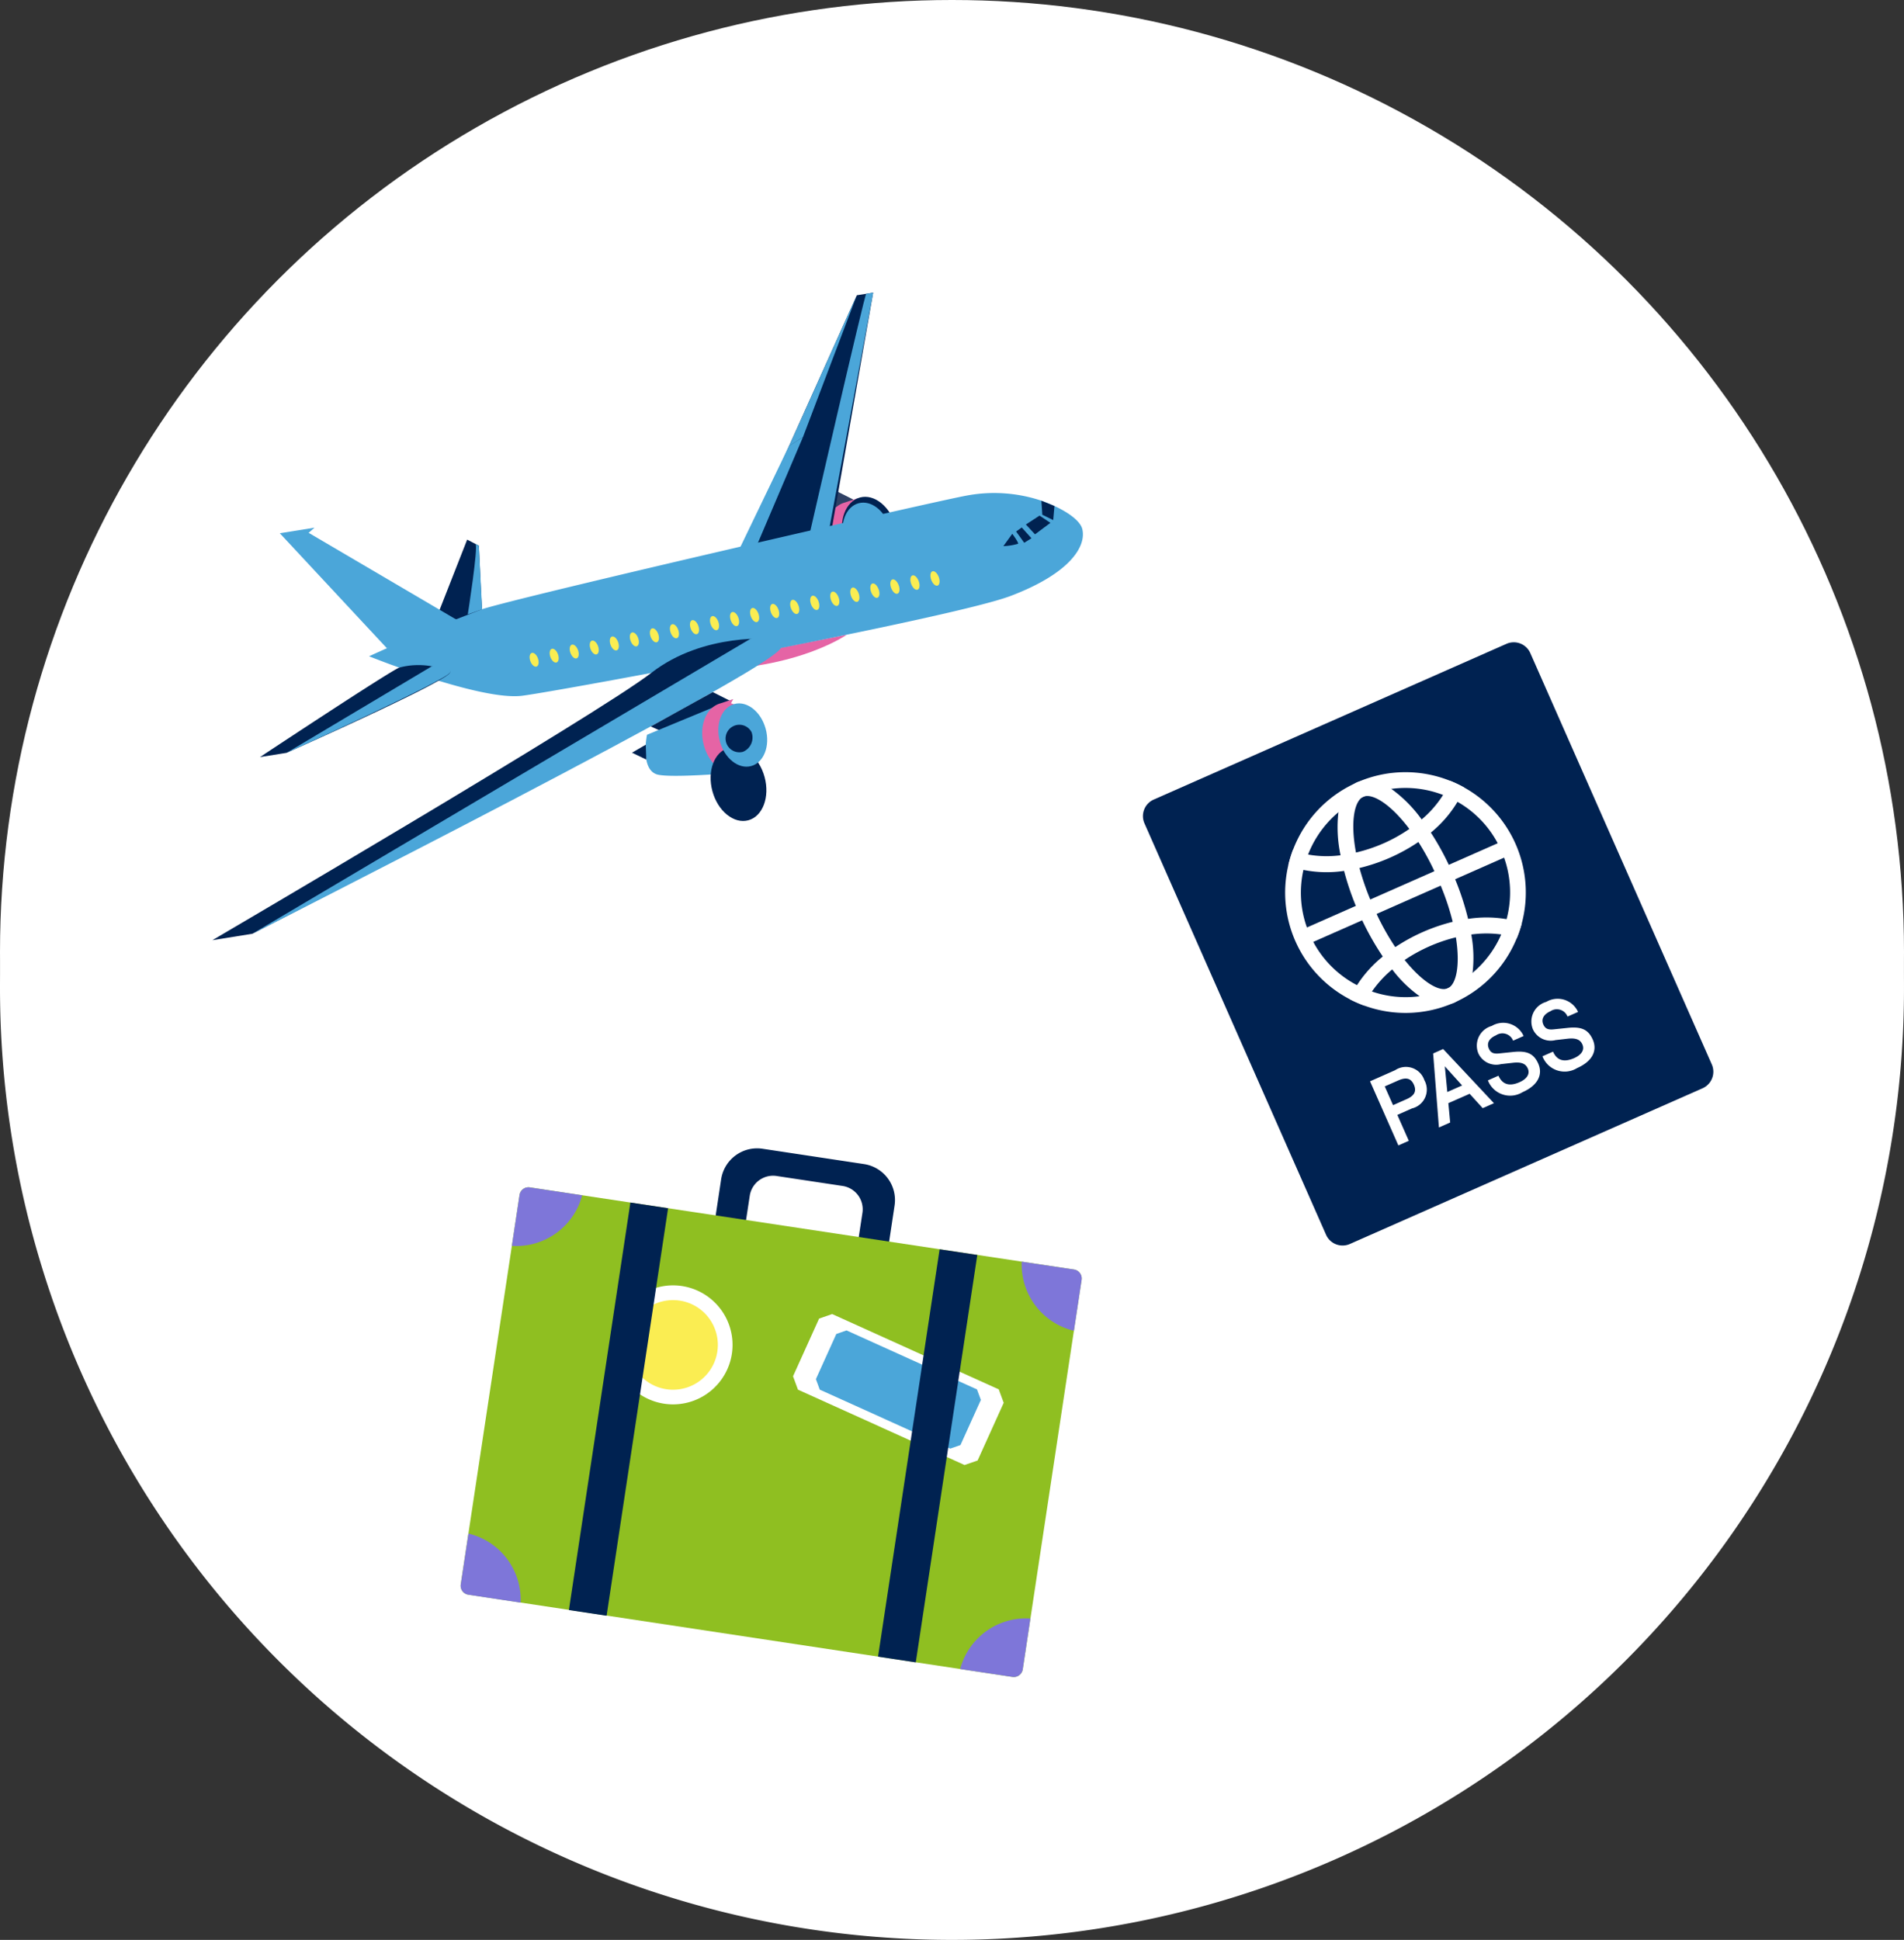 <svg xmlns="http://www.w3.org/2000/svg" width="160" height="163"><rect width="100%" height="100%" fill="#333333" stroke="none"/><g data-name="グループ 12714"><g data-name="グループ 12713" transform="translate(-400 -5782)"><circle data-name="楕円形 136" cx="80" cy="80" r="80" transform="translate(400 5782)" fill="#fff"/><path data-name="パス 1930" d="M480 5785a80 80 0 11-80 80 80 80 0 0180-80z" fill="#fff"/><g data-name="グループ 2163"><g data-name="グループ 2162"><g data-name="グループ 2161"><path data-name="パス 1469" d="M534.49 5846.102a.608.608 0 01-.312.8l-1.943.86a.607.607 0 01-.799-.31l-3.422-7.748a.606.606 0 01.309-.797l1.945-.863a.605.605 0 01.805.313z" fill="#fff"/></g></g></g><g data-name="グループ 2166"><g data-name="グループ 2165"><g data-name="グループ 2164"><path data-name="パス 1470" d="M543.85 5871.44a1.52 1.52 0 01-.779 2.002l-29.633 13.082a1.518 1.518 0 01-2.003-.77l-15.26-34.568a1.517 1.517 0 01.777-2.002l29.64-13.085a1.517 1.517 0 012.002.77z" fill="#002251"/></g></g></g><g data-name="グループ 2175"><g data-name="グループ 2168"><g data-name="グループ 2167"><path data-name="パス 1471" d="M518.655 5875.135l-1.232.544.965 2.177-.878.388-2.38-5.388 2.107-.932a1.632 1.632 0 012.456.835 1.628 1.628 0 01-1.038 2.376zm-1.162-2.347l-1.128.497.698 1.576 1.125-.498c.6-.263.892-.615.628-1.217s-.723-.623-1.323-.358z" fill="#fff"/></g></g><g data-name="グループ 2170"><g data-name="グループ 2169"><path data-name="パス 1472" d="M521.711 5874.692l.152 1.626-.945.418-.486-6.221.84-.372 4.27 4.553-.946.417-1.098-1.209zm1.156-1.487l-1.453-1.608.209 2.158z" fill="#fff"/></g></g><g data-name="グループ 2172"><g data-name="グループ 2171"><path data-name="パス 1473" d="M527.948 5873.768a2 2 0 01-2.913-.99l.886-.392c.365.824 1.022.876 1.773.544.591-.26.902-.676.693-1.15-.169-.383-.509-.564-1.243-.481l-1.016.116a1.644 1.644 0 01-1.898-.91 1.715 1.715 0 011.126-2.299 1.882 1.882 0 012.679.845l-.885.392a.961.961 0 00-1.435-.451c-.58.253-.804.665-.6 1.117.165.375.422.45.867.405l1.148-.12c1.13-.122 1.744.094 2.135.975.402.914-.02 1.826-1.317 2.399z" fill="#fff"/></g></g><g data-name="グループ 2174"><g data-name="グループ 2173"><path data-name="パス 1474" d="M532.53 5871.744a1.993 1.993 0 01-2.912-.99l.888-.39c.363.825 1.023.876 1.774.545.593-.262.902-.676.693-1.15-.17-.385-.508-.565-1.244-.482l-1.015.117a1.642 1.642 0 01-1.898-.91 1.715 1.715 0 011.123-2.302 1.883 1.883 0 012.672.845l-.885.39a.964.964 0 00-1.435-.45c-.573.257-.8.667-.6 1.118.166.373.424.449.869.406l1.147-.12c1.13-.123 1.743.093 2.136.974.407.914-.015 1.827-1.314 2.4z" fill="#fff"/></g></g></g><g data-name="グループ 2193"><g data-name="グループ 2178"><g data-name="グループ 2177"><g data-name="グループ 2176"><path data-name="パス 1475" d="M523.037 5848.168a9.814 9.814 0 00-1.216-.575 10.085 10.085 0 00-7.678.1.972.972 0 00-.115.052 1.185 1.185 0 00-.115.056 10.083 10.083 0 00-5.255 5.602 10.191 10.191 0 00-.393 1.288 10.1 10.1 0 005.17 11.274 10.263 10.263 0 001.227.536 10.08 10.08 0 007.412-.2c.04-.014.08-.031.12-.049s.08-.035.115-.055a10.072 10.072 0 005.141-5.343 10.581 10.581 0 00.43-1.268 10.1 10.1 0 00-4.843-11.418zm3.568 11.062a8.612 8.612 0 01-.45 1.286 8.748 8.748 0 01-4.496 4.522 8.726 8.726 0 01-6.37.274 8.461 8.461 0 01-1.255-.535 8.713 8.713 0 01-3.676-3.638 7.607 7.607 0 01-.534-1.211 8.7 8.7 0 01-.292-4.84 8.421 8.421 0 01.39-1.287 8.777 8.777 0 0111.343-5.005 8.552 8.552 0 011.216.58 8.7 8.7 0 013.377 3.476 8.73 8.73 0 01.536 1.21 8.712 8.712 0 01.21 5.17z" fill="#fff"/></g></g></g><g data-name="グループ 2181"><g data-name="グループ 2180"><g data-name="グループ 2179"><path data-name="パス 1476" d="M521.748 5854.667a23.073 23.073 0 00-1.508-2.708 17.922 17.922 0 00-.771-1.102 11.151 11.151 0 00-2.55-2.57 3.05 3.05 0 00-2.776-.593c-.04.014-.083.032-.12.05a1.178 1.178 0 00-.115.055 3.053 3.053 0 00-1.436 2.45 11.26 11.26 0 00.179 3.614c.08.43.18.87.296 1.313a23 23 0 00.988 2.939 18.249 18.249 0 00.534 1.211 23.646 23.646 0 001.73 3.046c.256.38.52.743.791 1.082a10.681 10.681 0 002.307 2.254 3.061 3.061 0 002.779.59c.04-.013.08-.03.119-.049s.08-.034.115-.055a3.057 3.057 0 001.433-2.451 10.661 10.661 0 00-.107-3.223 19.88 19.88 0 00-.268-1.313 22.733 22.733 0 00-1.087-3.33 18.474 18.474 0 00-.533-1.21zm.331 4.788c.113.456.204.894.266 1.307.376 2.371.026 3.965-.68 4.28s-2.123-.501-3.622-2.376a15.944 15.944 0 01-.788-1.076 21.048 21.048 0 01-1.572-2.792q-.138-.292-.272-.6a17.126 17.126 0 01-.258-.61 21.892 21.892 0 01-.91-2.656 18.29 18.29 0 01-.296-1.3c-.485-2.595-.133-4.35.614-4.682s2.283.594 3.872 2.7c.253.334.507.702.759 1.099a21.278 21.278 0 011.344 2.453c.098.194.187.394.273.599s.179.408.257.61a21.06 21.06 0 011.01 3.043z" fill="#fff"/></g></g></g><g data-name="グループ 2185"><g data-name="グループ 2184"><g data-name="グループ 2183"><g data-name="グループ 2182"><path data-name="パス 1477" d="M526.605 5859.232a10.123 10.123 0 00-3.237-.023 11.9 11.9 0 00-1.289.246 15.39 15.39 0 00-4.827 2.125 12.088 12.088 0 00-1.054.793 10.175 10.175 0 00-2.165 2.408 7.209 7.209 0 00-.597 1.182 10.266 10.266 0 001.227.536 5.957 5.957 0 01.627-1.189 9.312 9.312 0 011.7-1.854 12.73 12.73 0 011.049-.796 13.564 13.564 0 014.301-1.9 12.3 12.3 0 011.295-.238 9.378 9.378 0 012.52-.004 6.056 6.056 0 011.296.336 10.582 10.582 0 00.432-1.27 7.326 7.326 0 00-1.278-.352z" fill="#fff"/></g></g></g></g><g data-name="グループ 2189"><g data-name="グループ 2188"><g data-name="グループ 2187"><g data-name="グループ 2186"><path data-name="パス 1478" d="M521.821 5847.593a5.589 5.589 0 01-.557 1.206 8.885 8.885 0 01-1.792 2.05 11.5 11.5 0 01-1.043.805 13.12 13.12 0 01-2.145 1.2 13.182 13.182 0 01-2.336.781 11.76 11.76 0 01-1.294.229 8.906 8.906 0 01-2.727-.06 5.611 5.611 0 01-1.27-.4 10.2 10.2 0 00-.392 1.287 6.552 6.552 0 001.266.402 9.913 9.913 0 003.414.084 12.535 12.535 0 001.296-.243 15.071 15.071 0 002.573-.87 15.086 15.086 0 002.375-1.313 13.027 13.027 0 001.052-.794 9.9 9.9 0 002.238-2.581 6.467 6.467 0 00.555-1.206 9.815 9.815 0 00-1.213-.577z" fill="#fff"/></g></g></g></g><g data-name="グループ 2192"><g data-name="グループ 2191"><g data-name="グループ 2190"><path data-name="長方形 618" fill="#fff" d="M508.83 5860.37l17.839-7.876.535 1.21-17.84 7.877z"/></g></g></g></g><g data-name="グループ 2222"><g data-name="グループ 2221"><g data-name="グループ 2213"><g data-name="グループ 2198"><path data-name="パス 1480" d="M464.079 5878.524l8.531 1.288a3.058 3.058 0 012.564 3.483l-.54 3.583-2.554-.386.393-2.58a1.986 1.986 0 00-1.671-2.263l-5.545-.837a1.983 1.983 0 00-2.253 1.668l-.394 2.586-2.55-.39.54-3.584a3.056 3.056 0 013.479-2.568z" fill="#002251"/></g><g data-name="グループ 2200"><g data-name="グループ 2199"><path data-name="パス 1481" d="M438.717 5915.131a.76.76 0 00.638.86l45.726 6.912a.764.764 0 00.864-.638l4.944-32.723a.762.762 0 00-.635-.871l-45.726-6.903a.76.76 0 00-.868.636z" fill="#8fbf21"/></g></g><g data-name="グループ 2202"><g data-name="グループ 2201"><path data-name="パス 1482" d="M485.858 5888.01l4.396.66a.762.762 0 01.638.868l-.647 4.279a5.724 5.724 0 01-4.387-5.807z" fill="#7e76d9"/></g></g><g data-name="グループ 2204"><g data-name="グループ 2203"><path data-name="パス 1483" d="M448.923 5882.432l-4.395-.66a.76.76 0 00-.868.632l-.646 4.28a5.722 5.722 0 005.909-4.252z" fill="#7e76d9"/></g></g><g data-name="グループ 2206"><g data-name="グループ 2205"><path data-name="パス 1484" d="M480.686 5922.241l4.395.661a.764.764 0 00.864-.638l.643-4.27a5.723 5.723 0 00-5.902 4.247z" fill="#7e76d9"/></g></g><g data-name="グループ 2208"><g data-name="グループ 2207"><path data-name="パス 1485" d="M443.752 5916.662l-4.395-.666a.76.76 0 01-.638-.862l.647-4.279a5.725 5.725 0 014.386 5.807z" fill="#7e76d9"/></g></g><g data-name="グループ 2210"><g data-name="グループ 2209"><path data-name="パス 1486" d="M469.93 5892.413l6.86 3.103.277.125 6.862 3.1.416 1.13-2.192 4.846-1.098.381-6.858-3.103-.277-.128-6.864-3.101-.415-1.125 2.191-4.847z" fill="#fff"/></g></g><g data-name="グループ 2212"><g data-name="グループ 2211"><path data-name="パス 1487" d="M471.137 5893.788l5.373 2.43.218.098 5.373 2.43.325.882-1.716 3.795-.86.297-5.368-2.427-.222-.103-5.372-2.426-.325-.883 1.716-3.794z" fill="#4ba6d9"/></g></g></g><g data-name="グループ 2217"><g data-name="グループ 2214"><path data-name="パス 1488" d="M451.87 5896.74a5 5 0 102.95-6.425 5 5 0 00-2.95 6.426z" fill="#fff"/></g><g data-name="グループ 2216"><g data-name="グループ 2215"><path data-name="パス 1489" d="M453.026 5896.311a3.765 3.765 0 102.228-4.837 3.766 3.766 0 00-2.228 4.837z" fill="#faed52"/></g></g></g><g data-name="グループ 2220"><g data-name="グループ 2218"><path data-name="パス 1490" d="M473.786 5921.2l3.17.481 5.17-34.233-3.167-.478z" fill="#002251"/></g><g data-name="グループ 2219"><path data-name="長方形 621" fill="#002251" d="M452.974 5883.043l3.168.478-5.166 34.241-3.169-.478z"/></g></g></g></g><path data-name="パス 1417" d="M470.335 5823.286l1.452.729-5.9 2.5-.763-.343z" fill="#2f4165"/><path data-name="パス 1418" d="M472.053 5823.873a2.854 2.854 0 00-1.1 3.395c.81 2.192 1.386 2.914 2.719 2.666 0 0-6.3.606-7.9.3s-.967-3.363-.967-3.363z" fill="#578bc9"/><path data-name="パス 1419" d="M470.98 5824.229l1.074-.356-.192.346a3.163 3.163 0 012.107 2.344 3.239 3.239 0 01-.516 2.963c.009 0 .221.406.221.406l-1.3.2c-1.151.17-2.369-.847-2.786-2.377-.443-1.619.182-3.197 1.392-3.526z" fill="#e564a5"/><path data-name="パス 1420" d="M475.281 5826.25c-.457-1.68-1.808-2.776-3.018-2.448s-1.823 1.958-1.367 3.638 1.808 2.776 3.019 2.448 1.822-1.958 1.366-3.638z" fill="#002251"/><path data-name="パス 1421" d="M474.783 5826.369c-.391-1.44-1.571-2.373-2.635-2.084s-1.611 1.69-1.22 3.13 1.571 2.373 2.636 2.084 1.61-1.69 1.219-3.13z" fill="#4ba6d9"/><ellipse data-name="楕円形 139" cx="1.129" cy="1.413" rx="1.129" ry="1.413" transform="rotate(-15.2 22082.25 1152.049)" fill="#203968"/><path data-name="パス 1422" d="M464.703 5827.705l-1.156.671 1.2.58z" fill="#2f4165"/><path data-name="パス 1423" d="M469.887 5826.495l3.488-19.906-1.373.22-9.674 21.518z" fill="#002251"/><path data-name="パス 1424" d="M468.06 5826.758s4.594-20.053 4.731-20.075l.583-.093-3.7 19.91z" fill="#4ba6d9"/><path data-name="パス 1425" d="M472.002 5806.812l-4.527 11.915-1.169.757z" fill="#4ba6d9"/><path data-name="パス 1426" d="M467.474 5818.729l-3.939 9.247-1.519.4 4.284-8.9z" fill="#4ba6d9"/><path data-name="パス 1427" d="M471.158 5835.33s-4.982 3.533-14.665 2.884z" fill="#e564a5"/><path data-name="パス 1428" d="M481.268 5823.635c-2.562.445-37.646 8.529-40.755 9.556s-9.5 3.952-9.5 3.952 9.368 3.775 12.884 3.316 36.112-6.533 40.99-8.371 6.417-4.091 6.066-5.618c-.18-.786-1.532-1.721-3.443-2.4a12.52 12.52 0 00-6.242-.435z" fill="#4ba6d9"/><path data-name="パス 1429" d="M487.59 5825.25l.916.451.105-1.18-1.1-.447z" fill="#002251"/><path data-name="パス 1430" d="M487.356 5825.324l-1.147.747.766.827 1.294-.964z" fill="#002251"/><path data-name="パス 1431" d="M485.861 5826.321l.815.907-.608.379-.68-.947z" fill="#002251"/><path data-name="パス 1432" d="M485.066 5826.852s.539.723.487.837a5.007 5.007 0 01-1.235.2z" fill="#002251"/><path data-name="パス 1433" d="M465.021 5835.697s-5.851-.61-10.3 2.849-36.874 22.453-36.874 22.453l3.362-.54s26-13.39 31.092-16.318 15.778-7.81 12.72-8.444z" fill="#002251"/><path data-name="パス 1434" d="M463.061 5835.677l-41.853 24.779s43.461-21.958 44.412-24.012-2.559-.767-2.559-.767z" fill="#4ba6d9"/><path data-name="パス 1435" d="M436.286 5837.986a6.242 6.242 0 00-2.74.11c-.976.416-11.7 7.519-11.7 7.519l2.23-.358s13.8-6.119 13.762-6.782-1.552-.489-1.552-.489z" fill="#002251"/><path data-name="パス 1436" d="M436.286 5837.986l-12.205 7.275s13.678-6.205 13.762-6.782-1.036-.803-1.557-.493z" fill="#4ba6d9"/><path data-name="パス 1437" d="M440.513 5833.191c-.044-.274-.272-5.339-.272-5.339l-.984-.511-2.933 7.475z" fill="#002251"/><path data-name="パス 1438" d="M439.955 5827.707c.259.187-.646 5.917-.646 5.917l1.205-.429-.272-5.34z" fill="#4ba6d9"/><path data-name="パス 1439" d="M438.213 5833.982l-12.278-7.213.494-.431-2.916.468 9 9.663s7.934-1.719 5.7-2.487z" fill="#4ba6d9"/><path data-name="パス 1440" d="M459.898 5840.155l1.451.729-5.9 2.5-.763-.343z" fill="#002251"/><path data-name="パス 1441" d="M461.617 5840.743a2.854 2.854 0 00-1.1 3.395c.81 2.192 1.387 2.914 2.719 2.665 0 0-6.3.607-7.9.3s-.966-3.363-.966-3.363z" fill="#4ba6d9"/><path data-name="パス 1442" d="M460.544 5841.099l1.073-.356-.192.347a3.166 3.166 0 012.107 2.344 3.245 3.245 0 01-.516 2.963c.008 0 .22.406.22.406l-1.3.2c-1.151.17-2.37-.847-2.786-2.377-.443-1.62.183-3.198 1.394-3.527z" fill="#e564a5"/><ellipse data-name="楕円形 140" cx="2.272" cy="3.153" rx="2.272" ry="3.153" transform="rotate(-15.2 22134.267 1202.547)" fill="#002251"/><path data-name="パス 1443" d="M464.343 5843.238c-.391-1.44-1.571-2.373-2.636-2.084s-1.61 1.691-1.219 3.13 1.57 2.373 2.635 2.084 1.614-1.69 1.22-3.13z" fill="#4ba6d9"/><path data-name="パス 1444" d="M463.153 5843.512a1.157 1.157 0 10-.719 1.659 1.3 1.3 0 00.719-1.659z" fill="#002251"/><path data-name="パス 1445" d="M454.266 5844.573l-1.156.671 1.2.58z" fill="#002251"/><g data-name="グループ 2160" fill="#faed52"><path data-name="パス 1446" d="M478.255 5830.72c.119.332.359.549.534.486s.223-.384.1-.715-.358-.549-.534-.486-.219.384-.1.715z"/><path data-name="パス 1447" d="M477.104 5831.549c.176-.063.223-.383.1-.714s-.357-.548-.534-.485-.222.383-.1.714.355.544.534.485z"/><path data-name="パス 1448" d="M475.419 5831.885c.177-.064.223-.382.1-.712s-.357-.546-.533-.483-.224.382-.1.712.358.546.533.483z"/><path data-name="パス 1449" d="M473.735 5832.225c.177-.063.223-.381.1-.711s-.357-.545-.533-.482-.223.382-.1.711.357.545.533.482z"/><path data-name="パス 1450" d="M472.05 5832.565c.175-.063.223-.381.105-.709s-.357-.543-.532-.48-.224.381-.105.709.356.543.532.48z"/><path data-name="パス 1451" d="M470.365 5832.905c.176-.064.224-.38.106-.708s-.356-.542-.532-.479-.223.38-.106.708.356.542.532.479z"/><path data-name="パス 1452" d="M468.68 5833.245c.176-.063.224-.379.106-.706s-.355-.54-.531-.477-.224.38-.106.706.355.54.531.477z"/><path data-name="パス 1453" d="M466.996 5833.584c.176-.063.224-.379.107-.7s-.355-.539-.531-.476-.224.379-.107.7.354.536.531.476z"/><path data-name="パス 1454" d="M465.31 5833.924c.176-.064.224-.378.107-.7s-.354-.537-.53-.474-.224.378-.107.7.354.537.53.474z"/><path data-name="パス 1455" d="M463.625 5834.264c.175-.063.224-.377.108-.7s-.354-.536-.53-.472-.224.377-.108.7.354.535.53.472z"/><path data-name="パス 1456" d="M461.94 5834.603c.176-.063.224-.376.108-.7s-.353-.534-.529-.471-.225.377-.108.7.353.535.529.471z"/><path data-name="パス 1457" d="M460.255 5834.943c.176-.063.225-.376.109-.7s-.353-.533-.529-.469-.225.376-.109.7.353.533.529.469z"/><path data-name="パス 1458" d="M458.57 5835.283c.177-.063.226-.375.11-.7s-.352-.531-.528-.468-.226.375-.11.7.352.531.528.468z"/><path data-name="パス 1459" d="M456.885 5835.623c.176-.063.225-.374.11-.7s-.352-.53-.527-.466-.226.374-.111.7.352.529.528.466z"/><path data-name="パス 1460" d="M455.2 5835.963c.176-.063.226-.374.111-.694s-.351-.528-.526-.465-.226.374-.111.694.354.528.526.465z"/><path data-name="パス 1461" d="M453.515 5836.302c.176-.063.226-.373.111-.692s-.35-.526-.526-.463-.226.373-.111.692.35.531.526.463z"/><path data-name="パス 1462" d="M451.829 5836.642c.177-.063.227-.372.113-.691s-.35-.525-.526-.462-.225.372-.111.691.346.525.524.462z"/><path data-name="パス 1463" d="M450.145 5836.982c.177-.063.226-.372.112-.689s-.349-.523-.525-.46-.226.372-.112.689.349.523.525.46z"/><path data-name="パス 1464" d="M448.46 5837.318c.176-.063.227-.371.113-.688s-.349-.522-.525-.459-.227.371-.113.688.35.526.525.459z"/><path data-name="パス 1465" d="M446.775 5837.662c.176-.063.227-.371.114-.686s-.348-.52-.524-.457-.227.37-.114.686.347.52.524.457z"/><path data-name="パス 1466" d="M444.566 5837.55c.113.315.348.519.524.456s.227-.37.114-.685-.348-.519-.524-.456-.227.366-.114.685z"/></g></g></g></svg>
